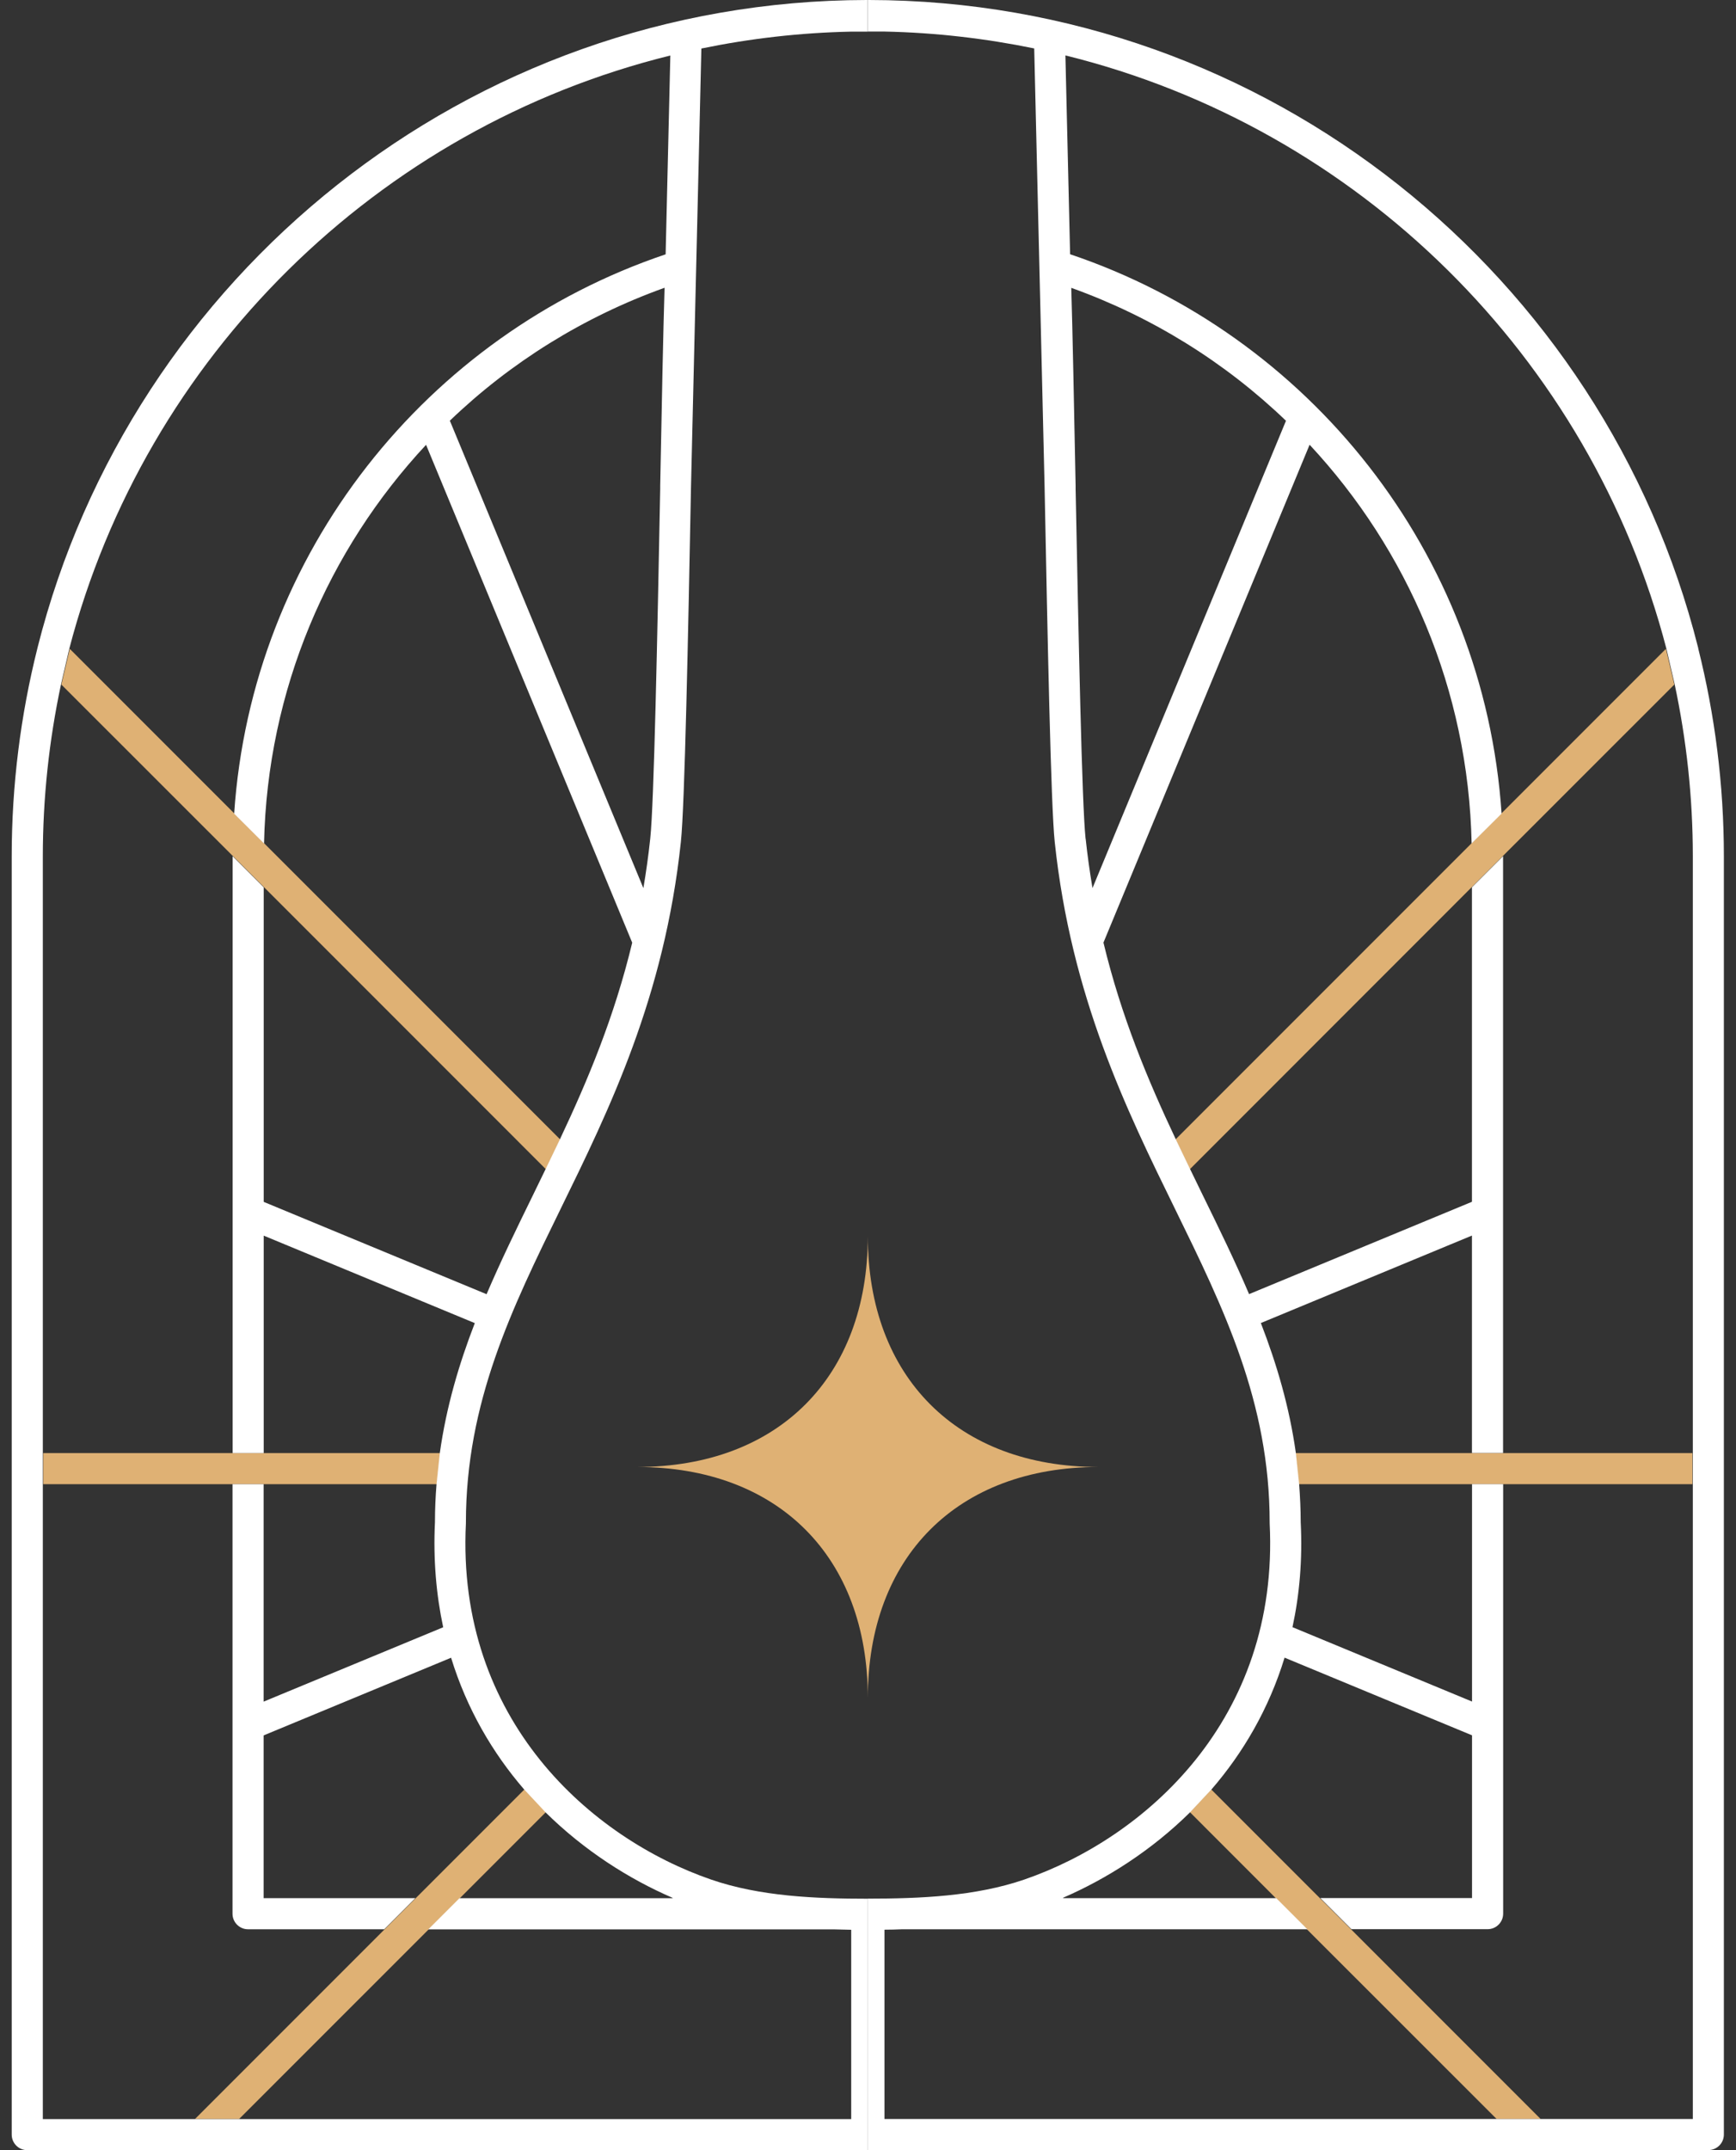 <?xml version="1.0" encoding="UTF-8"?>
<svg xmlns="http://www.w3.org/2000/svg" width="126" height="156" viewBox="0 0 126 156" fill="none">
  <rect x="0" y="0" width="126" height="156" fill="#333333" stroke="none"/>
  <path d="M62.987 89.685C62.987 99.921 56.474 106.434 46.238 106.434C56.474 106.434 62.987 112.947 62.987 123.183C62.987 112.947 69.501 106.434 79.736 106.434C69.501 106.434 62.987 99.921 62.987 89.685Z" fill="#DFB174"></path>
  <path d="M4.453 49.667L5.063 47.074L40.658 82.67L39.624 84.833L19.165 64.373L16.906 62.114L4.453 49.667Z" fill="#DFB174"></path>
  <path d="M30.176 137.715L38.07 129.822L39.618 131.477L31.115 139.98L17.353 153.741H14.15L30.176 137.715Z" fill="#DFB174"></path>
  <path d="M19.165 105.424H31.952L31.713 107.683H19.165H16.906H3.139V105.424H16.906H19.165Z" fill="#DFB174"></path>
  <path d="M0.85 62.138V154.871C0.85 155.498 1.358 156 1.979 156H62.988V137.757C59.181 137.757 55.172 137.59 51.623 136.371C42.958 133.389 33.099 124.832 33.816 110.521V110.467C33.816 101.737 37.156 94.925 40.688 87.713C44.219 80.507 48.223 72.338 49.418 61.087C49.699 58.428 49.944 46.172 50.153 35.344L50.511 20.149L50.619 15.638L50.906 3.52C54.425 2.796 58.058 2.372 61.775 2.295H62.982V0C62.982 0 62.94 0 62.916 0C62.916 0 62.91 0 62.904 0C33.906 0.042 9.508 20.047 2.726 46.985C2.72 47.003 2.72 47.02 2.714 47.038C1.501 51.873 0.85 56.934 0.85 62.138ZM46.693 64.427L32.651 30.522C37.061 26.286 42.367 22.981 48.235 20.878C48.139 23.944 48.031 29.25 47.918 35.243V35.476C47.709 46.214 47.47 58.29 47.195 60.842C47.063 62.078 46.896 63.268 46.699 64.421L46.693 64.427ZM19.164 61.2C19.403 50.038 23.819 39.892 30.924 32.273L45.886 68.394C44.59 73.778 42.672 78.35 40.634 82.67L39.594 84.833C39.289 85.466 38.979 86.1 38.674 86.727C37.497 89.129 36.343 91.496 35.316 93.898L19.14 87.199V64.379L16.882 62.12C16.882 62.126 16.882 62.138 16.882 62.144V105.424H19.14V89.649L34.461 95.995C33.308 98.977 32.394 102.066 31.922 105.424L31.683 107.683C31.611 108.585 31.569 109.499 31.569 110.438C31.438 113.174 31.665 115.714 32.167 118.062L19.134 123.458V107.683H16.876V138.845C16.876 139.472 17.384 139.974 18.005 139.974H27.888L14.121 153.741L30.147 137.715H19.134V125.908L32.74 120.273C33.882 123.99 35.752 127.175 38.041 129.828L39.588 131.483C42.391 134.249 45.635 136.323 48.838 137.703C48.814 137.709 48.778 137.721 48.778 137.721H33.344L39.582 131.483L31.085 139.98H60.496C60.926 139.992 61.357 140.004 61.781 140.01V153.747H17.324H14.127H3.108V107.689V105.43V62.15C3.108 57.872 3.568 53.701 4.423 49.674L5.026 47.08C10.542 25.903 27.38 9.274 48.653 4.027L48.312 18.452C31.008 24.278 18.262 40.101 16.995 59.037" fill="white"></path>
  <path d="M121.523 49.667L120.914 47.074L85.318 82.67L86.358 84.833L106.812 64.373L109.071 62.114L121.523 49.667Z" fill="#DFB174"></path>
  <path d="M95.798 137.715L87.905 129.822L86.363 131.477L94.86 139.98L108.628 153.741H111.824L95.798 137.715Z" fill="#DFB174"></path>
  <path d="M106.812 105.424H94.03L94.263 107.683H106.812H109.07H122.838V105.424H109.07H106.812Z" fill="#DFB174"></path>
  <path d="M123.261 47.038C123.261 47.038 123.261 47.003 123.249 46.985C116.473 20.047 92.07 0.042 63.071 0C63.071 0 63.065 0 63.059 0C63.059 0 63.059 0 63.053 0C63.029 0 63.011 0 62.987 0V2.289H64.195C67.911 2.366 71.538 2.791 75.064 3.514L75.35 15.632L75.458 20.143L75.817 35.339C76.032 46.166 76.271 58.416 76.552 61.081C77.747 72.332 81.75 80.501 85.282 87.707C88.813 94.919 92.153 101.731 92.153 110.461V110.515C92.87 124.826 83.011 133.383 74.347 136.365C70.797 137.584 66.788 137.751 62.981 137.751V155.994H123.99C124.618 155.994 125.12 155.486 125.12 154.865V62.138C125.12 56.928 124.468 51.873 123.255 47.032L123.261 47.038ZM78.792 60.848C78.523 58.296 78.284 46.22 78.069 35.482V35.249C77.95 29.256 77.848 23.949 77.753 20.884C83.621 22.987 88.927 26.292 93.337 30.528L79.294 64.433C79.097 63.274 78.93 62.084 78.798 60.854L78.792 60.848ZM108.986 59.031C107.719 40.095 94.974 24.272 77.669 18.446L77.328 4.021C98.601 9.268 115.44 25.897 120.949 47.068L121.552 49.662C122.407 53.689 122.867 57.86 122.867 62.138V153.741H64.195V140.004C64.619 140.004 65.049 139.992 65.479 139.974H94.89L86.393 131.477L92.631 137.715H77.197C77.197 137.715 77.167 137.709 77.137 137.697C80.34 136.311 83.585 134.244 86.387 131.477L87.935 129.822C90.223 127.175 92.094 123.99 93.235 120.267L106.841 125.902V137.709H95.828L111.854 153.735L98.087 139.968H107.97C108.598 139.968 109.1 139.46 109.1 138.839V107.677H106.841V123.452L93.809 118.056C94.317 115.708 94.544 113.168 94.406 110.432C94.406 109.487 94.358 108.573 94.293 107.677L94.054 105.418C93.582 102.06 92.667 98.971 91.514 95.989L106.835 89.643V105.418H109.094V62.138C109.094 62.138 109.094 62.12 109.094 62.114L106.835 64.373V87.193L90.659 93.892C89.632 91.484 88.478 89.123 87.301 86.721C86.997 86.094 86.686 85.46 86.381 84.827L85.341 82.664C83.304 78.344 81.386 73.772 80.089 68.388L95.052 32.267C102.156 39.892 106.578 50.032 106.811 61.194" fill="white"></path>
</svg>
